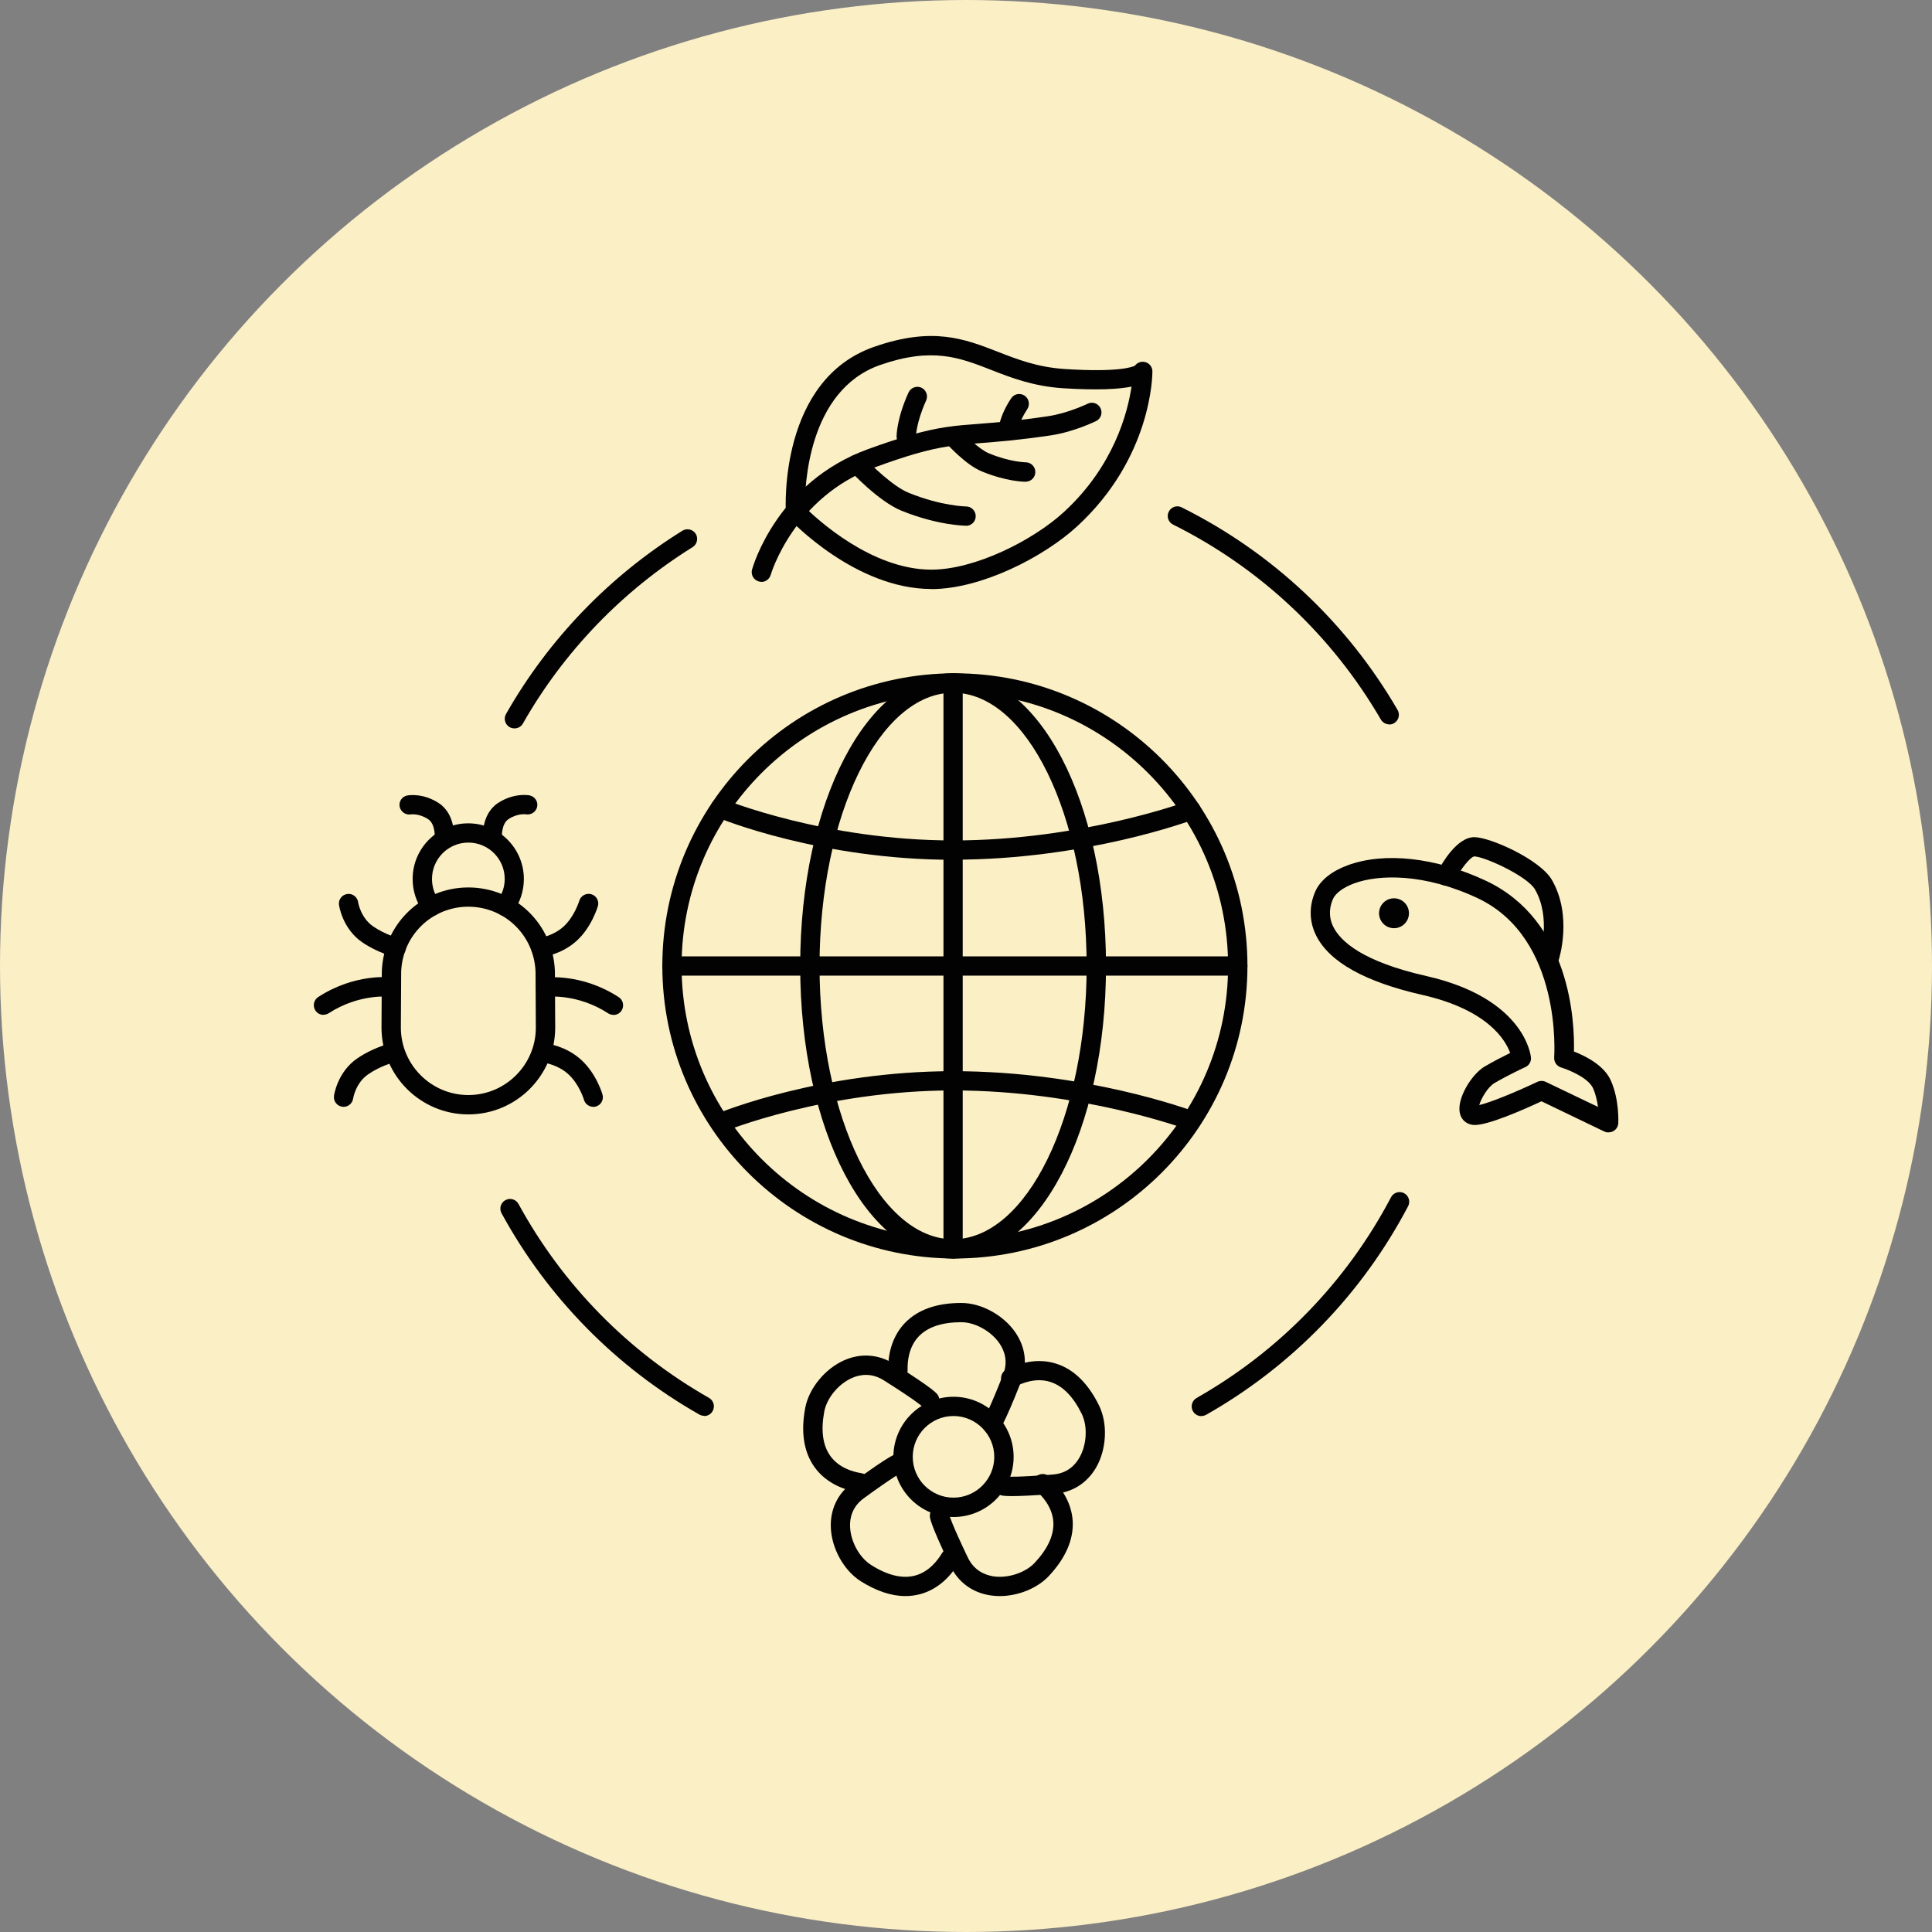 <svg xmlns="http://www.w3.org/2000/svg" id="Layer_1" viewBox="0 0 188.64 188.64"><rect x="0" y="0" width="188.64" height="188.64" fill="#808080" stroke="none"/><defs><style>.cls-1{fill:#fbefc5;}.cls-2{fill:#020202;}</style></defs><circle class="cls-1" cx="94.32" cy="94.32" r="94.32"></circle><path class="cls-2" d="M93.23,122.88c-15.75,0-28.56-12.81-28.56-28.57s12.81-28.57,28.56-28.57,28.57,12.81,28.57,28.57-12.81,28.57-28.57,28.57ZM93.23,67.64c-14.71,0-26.68,11.97-26.68,26.68s11.97,26.68,26.68,26.68,26.68-11.97,26.68-26.68-11.97-26.68-26.68-26.68Z"></path><path class="cls-2" d="M93.06,122.88c-8.37,0-14.93-12.55-14.93-28.57s6.56-28.57,14.93-28.57,14.93,12.55,14.93,28.57-6.56,28.57-14.93,28.57ZM93.06,67.64c-7.19,0-13.04,11.97-13.04,26.68s5.85,26.68,13.04,26.68,13.04-11.97,13.04-26.68-5.85-26.68-13.04-26.68Z"></path><path class="cls-2" d="M93.06,122.88c-.52,0-.94-.42-.94-.94v-55.24c0-.52.42-.94.94-.94s.94.42.94.94v55.24c0,.52-.42.94-.94.94Z"></path><path class="cls-2" d="M120.86,95.26h-55.24c-.52,0-.94-.42-.94-.94s.42-.94.94-.94h55.24c.52,0,.94.42.94.94s-.42.94-.94.94Z"></path><path class="cls-2" d="M93.07,83.95c-12.92,0-22.71-3.99-23.12-4.17-.48-.2-.71-.75-.51-1.23.2-.48.76-.71,1.23-.51.1.04,9.87,4.02,22.4,4.02s22.8-3.79,22.9-3.83c.48-.18,1.03.06,1.21.55.18.49-.06,1.03-.55,1.21-.43.16-10.66,3.95-23.56,3.95Z"></path><path class="cls-2" d="M70.32,110.57c-.37,0-.72-.22-.87-.58-.2-.48.03-1.03.51-1.23.41-.17,10.2-4.17,23.12-4.17s23.14,3.79,23.56,3.95c.49.18.74.73.55,1.21-.18.49-.73.73-1.21.55-.1-.04-10.36-3.83-22.9-3.83s-22.3,3.98-22.4,4.02c-.12.05-.24.07-.36.07Z"></path><path class="cls-2" d="M93.1,148.12c-3.24,0-5.87-2.63-5.87-5.87s2.63-5.87,5.87-5.87,5.87,2.63,5.87,5.87-2.63,5.87-5.87,5.87ZM93.1,138.26c-2.2,0-3.98,1.79-3.98,3.99s1.79,3.98,3.98,3.98,3.98-1.79,3.98-3.98-1.79-3.99-3.98-3.99Z"></path><path class="cls-2" d="M96.83,139.97c-.26,0-.53-.11-.71-.33-.3-.35-.3-.87-.01-1.22.07-.11.52-.87,1.83-4.2.53-1.33.1-2.39-.35-3.05-.82-1.2-2.39-2.07-3.73-2.07-1.86,0-3.25.46-4.13,1.36-1.02,1.05-1.14,2.52-1.11,3.31.01.52-.39.96-.92.97-.48,0-.95-.39-.97-.91-.06-1.87.53-3.53,1.65-4.68,1.25-1.28,3.09-1.93,5.48-1.93,1.96,0,4.13,1.19,5.29,2.89,1,1.46,1.19,3.17.54,4.81-1.73,4.38-2.09,4.69-2.25,4.83-.18.15-.4.23-.62.23Z"></path><path class="cls-2" d="M83.95,145.71s-.1,0-.15-.01c-1.84-.29-3.37-1.17-4.29-2.48-1.03-1.46-1.33-3.39-.89-5.74.36-1.92,1.93-3.84,3.82-4.67,1.62-.71,3.34-.58,4.83.35,3.99,2.51,4.23,2.92,4.33,3.1.26.45.11,1.03-.34,1.29-.4.23-.91.14-1.2-.21-.09-.09-.76-.67-3.79-2.58-1.22-.76-2.34-.54-3.07-.22-1.33.58-2.47,1.96-2.72,3.29-.34,1.83-.15,3.28.58,4.31.85,1.2,2.27,1.58,3.05,1.7.51.08.87.56.79,1.08-.07.47-.47.8-.93.8Z"></path><path class="cls-2" d="M88.4,155.84c-1.37,0-2.83-.49-4.36-1.45-1.65-1.05-2.85-3.21-2.92-5.27-.06-1.77.69-3.32,2.11-4.35,3.8-2.78,4.28-2.85,4.48-2.88.5-.07.99.28,1.07.79.07.46-.21.9-.64,1.04-.12.05-.9.46-3.8,2.57-1.16.84-1.37,1.97-1.34,2.77.05,1.45.91,3.02,2.05,3.74,1.57,1,2.99,1.35,4.21,1.06,1.43-.34,2.31-1.53,2.71-2.2.27-.45.85-.6,1.29-.33.45.26.6.84.33,1.29-.95,1.61-2.33,2.7-3.89,3.07-.43.1-.86.15-1.31.15Z"></path><path class="cls-2" d="M97.6,155.84c-.31,0-.62-.02-.92-.07-1.75-.27-3.13-1.29-3.89-2.88-2.03-4.25-2.01-4.73-2-4.93.02-.52.41-.94.98-.91.47.02.84.37.9.82.03.12.28.97,1.83,4.21.62,1.29,1.69,1.7,2.47,1.83,1.43.22,3.14-.34,4.06-1.32,1.27-1.36,1.88-2.69,1.82-3.95-.08-1.47-1.07-2.55-1.66-3.07-.39-.34-.43-.94-.09-1.33.34-.39.94-.43,1.33-.09,1.41,1.23,2.22,2.79,2.31,4.39.09,1.79-.69,3.58-2.32,5.33-1.14,1.22-3.02,1.97-4.81,1.97Z"></path><path class="cls-2" d="M98.81,146.08c-.89,0-1.06-.07-1.17-.12-.48-.2-.7-.76-.5-1.24.18-.43.65-.65,1.09-.55.13.02,1.02.08,4.58-.2,1.43-.11,2.2-.96,2.59-1.66.72-1.26.81-3.05.22-4.26-.82-1.67-1.84-2.72-3.04-3.11-1.39-.46-2.77.09-3.46.46-.46.24-1.03.07-1.27-.39-.24-.46-.07-1.03.39-1.27,1.65-.87,3.4-1.08,4.92-.58,1.7.55,3.09,1.92,4.15,4.07.86,1.76.75,4.24-.27,6.03-.88,1.54-2.33,2.46-4.08,2.6-2.15.17-3.4.22-4.15.22Z"></path><path class="cls-2" d="M157.05,110.57c-.14,0-.28-.03-.41-.09l-6.13-2.95c-1.63.76-5.34,2.42-6.65,2.31-.67-.06-1.18-.5-1.32-1.15-.32-1.39,1.12-3.79,2.43-4.56.85-.5,1.83-1,2.48-1.32-.46-1.28-2.2-4.22-8.59-5.67-5.58-1.27-9.06-3.21-10.35-5.79-.69-1.37-.71-2.91-.07-4.34.47-1.05,1.57-1.94,3.11-2.51,3.61-1.35,8.67-.78,13.52,1.49,8.32,3.9,8.68,13.86,8.61,16.68,1.06.41,2.94,1.32,3.61,2.85.83,1.88.72,4.06.72,4.15-.02.32-.19.6-.46.76-.15.09-.31.13-.48.13ZM144.37,108.28h.02-.02ZM150.51,105.54c.14,0,.28.03.41.09l5.11,2.45c-.08-.57-.22-1.22-.48-1.81-.46-1.05-2.46-1.84-3.12-2.04-.43-.13-.71-.54-.68-.98,0-.12.84-11.65-7.49-15.56-5.19-2.43-9.63-2.33-12.06-1.43-1.04.39-1.79.94-2.05,1.52-.28.64-.51,1.63.04,2.73.71,1.41,2.85,3.38,9.08,4.79,9.56,2.17,10.19,7.71,10.21,7.95.04.4-.18.78-.54.94-.02,0-1.73.8-3.02,1.56-.66.39-1.3,1.51-1.49,2.15,1.09-.25,3.6-1.28,5.68-2.27.13-.06.27-.09.41-.09Z"></path><circle class="cls-2" cx="136.11" cy="89.17" r="1.46"></circle><path class="cls-2" d="M151.26,94.45c-.1,0-.2-.01-.29-.05-.5-.16-.77-.69-.61-1.19.01-.04,1.12-3.57-.48-6.36-.75-1.31-4.97-3.23-5.94-3.23-.37.05-1.31,1.21-1.9,2.35-.24.46-.81.64-1.27.4-.46-.24-.64-.81-.4-1.27.41-.79,1.88-3.36,3.58-3.36,1.54,0,6.43,2.18,7.58,4.18,2.03,3.53.7,7.71.64,7.89-.13.4-.5.65-.9.65Z"></path><path class="cls-2" d="M49.33,89.45c-.2,0-.4-.06-.57-.19-.42-.31-.5-.9-.19-1.32.46-.62.71-1.35.71-2.12,0-1.96-1.59-3.55-3.55-3.55s-3.55,1.59-3.55,3.55c0,.77.24,1.51.7,2.12.31.42.23,1.01-.19,1.32-.42.31-1.01.23-1.32-.19-.71-.94-1.08-2.07-1.08-3.25,0-3,2.44-5.43,5.43-5.43s5.43,2.44,5.43,5.43c0,1.18-.37,2.31-1.08,3.25-.19.25-.47.38-.76.38Z"></path><path class="cls-2" d="M45.73,108.81c-4.68,0-8.48-3.8-8.48-8.48l.03-5.48c.17-4.61,3.88-8.2,8.45-8.2s8.28,3.59,8.45,8.17l.03,5.51c0,4.68-3.8,8.48-8.48,8.48ZM45.73,88.53c-3.55,0-6.43,2.79-6.56,6.35l-.03,5.45c0,3.63,2.96,6.59,6.59,6.59s6.59-2.96,6.59-6.59l-.03-5.46c-.14-3.56-3.02-6.34-6.57-6.34Z"></path><path class="cls-2" d="M48.08,82.88c-.48,0-.89-.36-.94-.85,0-.1-.22-2.5,1.48-3.62,1.53-1,2.93-.78,3.08-.75.51.1.85.59.75,1.1-.1.51-.6.84-1.1.75-.02,0-.81-.12-1.7.47-.74.49-.65,1.86-.64,1.87.04.52-.34.97-.85,1.02-.03,0-.06,0-.09,0Z"></path><path class="cls-2" d="M43.39,82.88s-.06,0-.09,0c-.52-.05-.9-.51-.85-1.02,0-.03.09-1.39-.64-1.87-.89-.59-1.68-.47-1.71-.47-.5.08-.99-.27-1.08-.77s.24-.99.75-1.08c.15-.03,1.56-.25,3.08.75,1.7,1.12,1.49,3.52,1.48,3.62-.05.49-.46.85-.94.85Z"></path><path class="cls-2" d="M38.69,93.46c-.07,0-.15,0-.22-.03-.06-.02-1.6-.4-3.11-1.43-1.92-1.32-2.25-3.56-2.26-3.65-.07-.52.29-.99.81-1.06.5-.08.99.29,1.06.8,0,.06.26,1.53,1.46,2.36,1.21.83,2.48,1.15,2.49,1.16.5.13.81.64.69,1.14-.11.43-.49.72-.92.72Z"></path><path class="cls-2" d="M52.8,93.46c-.47,0-.88-.35-.93-.83-.06-.52.31-.99.82-1.05,0,0,1.28-.18,2.29-1.07,1.11-.98,1.57-2.54,1.58-2.55.14-.5.67-.79,1.17-.65.5.14.79.66.65,1.16-.03.08-.61,2.1-2.14,3.45-1.46,1.29-3.24,1.52-3.31,1.52-.04,0-.08,0-.11,0Z"></path><path class="cls-2" d="M33.54,108.07s-.09,0-.13-.01c-.51-.07-.87-.55-.8-1.06.01-.09.34-2.33,2.26-3.65,1.51-1.04,3.05-1.42,3.11-1.44.5-.13,1.01.19,1.14.69.12.5-.19,1.02-.69,1.14-.01,0-1.27.32-2.49,1.16-1.22.84-1.46,2.34-1.46,2.36-.07.47-.47.81-.93.81Z"></path><path class="cls-2" d="M57.93,108.07c-.41,0-.79-.27-.91-.68,0-.02-.47-1.58-1.58-2.55-1.01-.89-2.28-1.07-2.29-1.07-.52-.07-.88-.54-.82-1.05.06-.52.54-.89,1.05-.82.07,0,1.85.23,3.31,1.53,1.53,1.35,2.12,3.37,2.14,3.45.14.5-.15,1.02-.65,1.16-.09.02-.17.04-.26.04Z"></path><path class="cls-2" d="M31.58,99.09c-.31,0-.61-.15-.79-.43-.28-.44-.16-1.02.28-1.31,3.63-2.36,7.11-1.93,7.26-1.9.52.07.88.55.81,1.06-.07.52-.55.87-1.06.81h0s-2.96-.35-5.98,1.61c-.16.1-.34.15-.51.15Z"></path><path class="cls-2" d="M59.89,99.09c-.18,0-.36-.05-.51-.15-3.02-1.96-5.95-1.62-5.98-1.61-.51.07-.99-.3-1.06-.81-.07-.52.29-.99.81-1.06.14-.02,3.63-.46,7.26,1.9.44.28.56.87.28,1.31-.18.28-.48.43-.79.43Z"></path><path class="cls-2" d="M74.33,56.81c-.08,0-.17-.01-.25-.04-.5-.14-.79-.66-.65-1.16.1-.35,2.46-8.53,11.31-11.75,1.57-.57,2.89-1.01,4.03-1.34,2.87-.84,4.54-.97,6.85-1.14,1.62-.13,3.64-.28,6.7-.74,1.97-.29,3.85-1.21,3.87-1.22.47-.23,1.03-.04,1.26.43.23.47.04,1.03-.42,1.26-.09.04-2.16,1.06-4.43,1.4-3.13.46-5.18.62-6.83.75-2.28.18-3.78.29-6.47,1.07-1.1.32-2.38.75-3.91,1.31-7.91,2.89-10.11,10.41-10.14,10.49-.12.42-.5.69-.91.69Z"></path><path class="cls-2" d="M90.94,57.51c-7.41,0-13.69-6.65-13.96-6.93-.15-.16-.24-.37-.25-.59-.03-.53-.62-12.92,8.63-16.13,5.71-1.99,8.82-.78,12.1.5,1.9.74,3.86,1.5,6.5,1.67,5.27.34,6.62-.2,6.86-.33.2-.27.53-.41.88-.37.47.06.82.46.82.93,0,.34-.04,8.43-7.37,15.15-3.23,2.96-9.3,6.1-14.2,6.11h-.01ZM78.6,49.53c1.18,1.17,6.51,6.09,12.33,6.09h.01c4.26,0,9.92-2.86,12.92-5.61,4.9-4.49,6.25-9.74,6.62-12.26-1.25.25-3.29.37-6.66.16-2.94-.19-5.13-1.04-7.06-1.8-3.08-1.2-5.74-2.24-10.8-.48-7.12,2.47-7.39,11.97-7.37,13.9Z"></path><path class="cls-2" d="M94.34,51.33c-.11,0-2.74-.02-6.31-1.46-2.24-.91-4.92-3.79-5.03-3.92-.35-.38-.33-.98.05-1.33.38-.35.98-.33,1.33.05.69.75,2.82,2.83,4.35,3.45,3.21,1.3,5.58,1.33,5.6,1.33.52,0,.94.43.94.95,0,.52-.42.94-.94.94Z"></path><path class="cls-2" d="M100.14,47.04c-.08,0-1.89-.01-4.32-1.03-1.53-.64-3.26-2.55-3.46-2.77-.35-.39-.31-.98.08-1.33.38-.35.98-.32,1.33.07.45.5,1.82,1.88,2.78,2.28,2.06.86,3.58.88,3.6.88.52,0,.94.43.94.95s-.42.94-.94.94Z"></path><path class="cls-2" d="M50.23,71.12c-.16,0-.32-.04-.47-.12-.45-.26-.61-.83-.35-1.29,4.14-7.28,10.1-13.47,17.22-17.89.44-.27,1.02-.14,1.3.3.27.44.14,1.02-.3,1.3-6.85,4.26-12.59,10.21-16.57,17.22-.17.31-.49.48-.82.48Z"></path><path class="cls-2" d="M68.76,138.24c-.16,0-.32-.04-.47-.12-8.15-4.63-14.83-11.43-19.32-19.66-.25-.46-.08-1.03.38-1.28.46-.25,1.03-.08,1.28.38,4.32,7.92,10.75,14.47,18.6,18.93.45.26.61.83.35,1.29-.17.31-.49.48-.82.48Z"></path><path class="cls-2" d="M117.3,138.27c-.33,0-.65-.17-.82-.48-.26-.45-.1-1.03.35-1.29,8.09-4.59,14.66-11.37,18.99-19.6.24-.46.82-.64,1.27-.4.46.24.64.81.4,1.27-4.49,8.55-11.32,15.6-19.72,20.37-.15.08-.31.12-.47.12Z"></path><path class="cls-2" d="M135.65,70.73c-.32,0-.64-.17-.82-.47-4.78-8.22-11.79-14.8-20.29-19.04-.47-.23-.66-.8-.42-1.26.23-.47.8-.66,1.26-.42,8.83,4.4,16.12,11.24,21.08,19.78.26.45.11,1.03-.34,1.29-.15.09-.31.13-.47.13Z"></path><path class="cls-2" d="M88.48,43.56h0c-.52,0-.94-.42-.94-.94,0-.07.01-1.75,1.17-4.3.22-.47.78-.68,1.25-.47.47.22.68.77.47,1.25-.97,2.14-1,3.51-1,3.52,0,.52-.43.93-.94.93Z"></path><path class="cls-2" d="M98.43,43.01h-.02c-.51-.01-.92-.42-.92-.93,0-.14.04-1.38,1.24-3.19.29-.44.88-.55,1.31-.26.43.29.55.87.27,1.31-.88,1.33-.93,2.16-.93,2.17-.02.51-.44.91-.94.91Z"></path></svg>